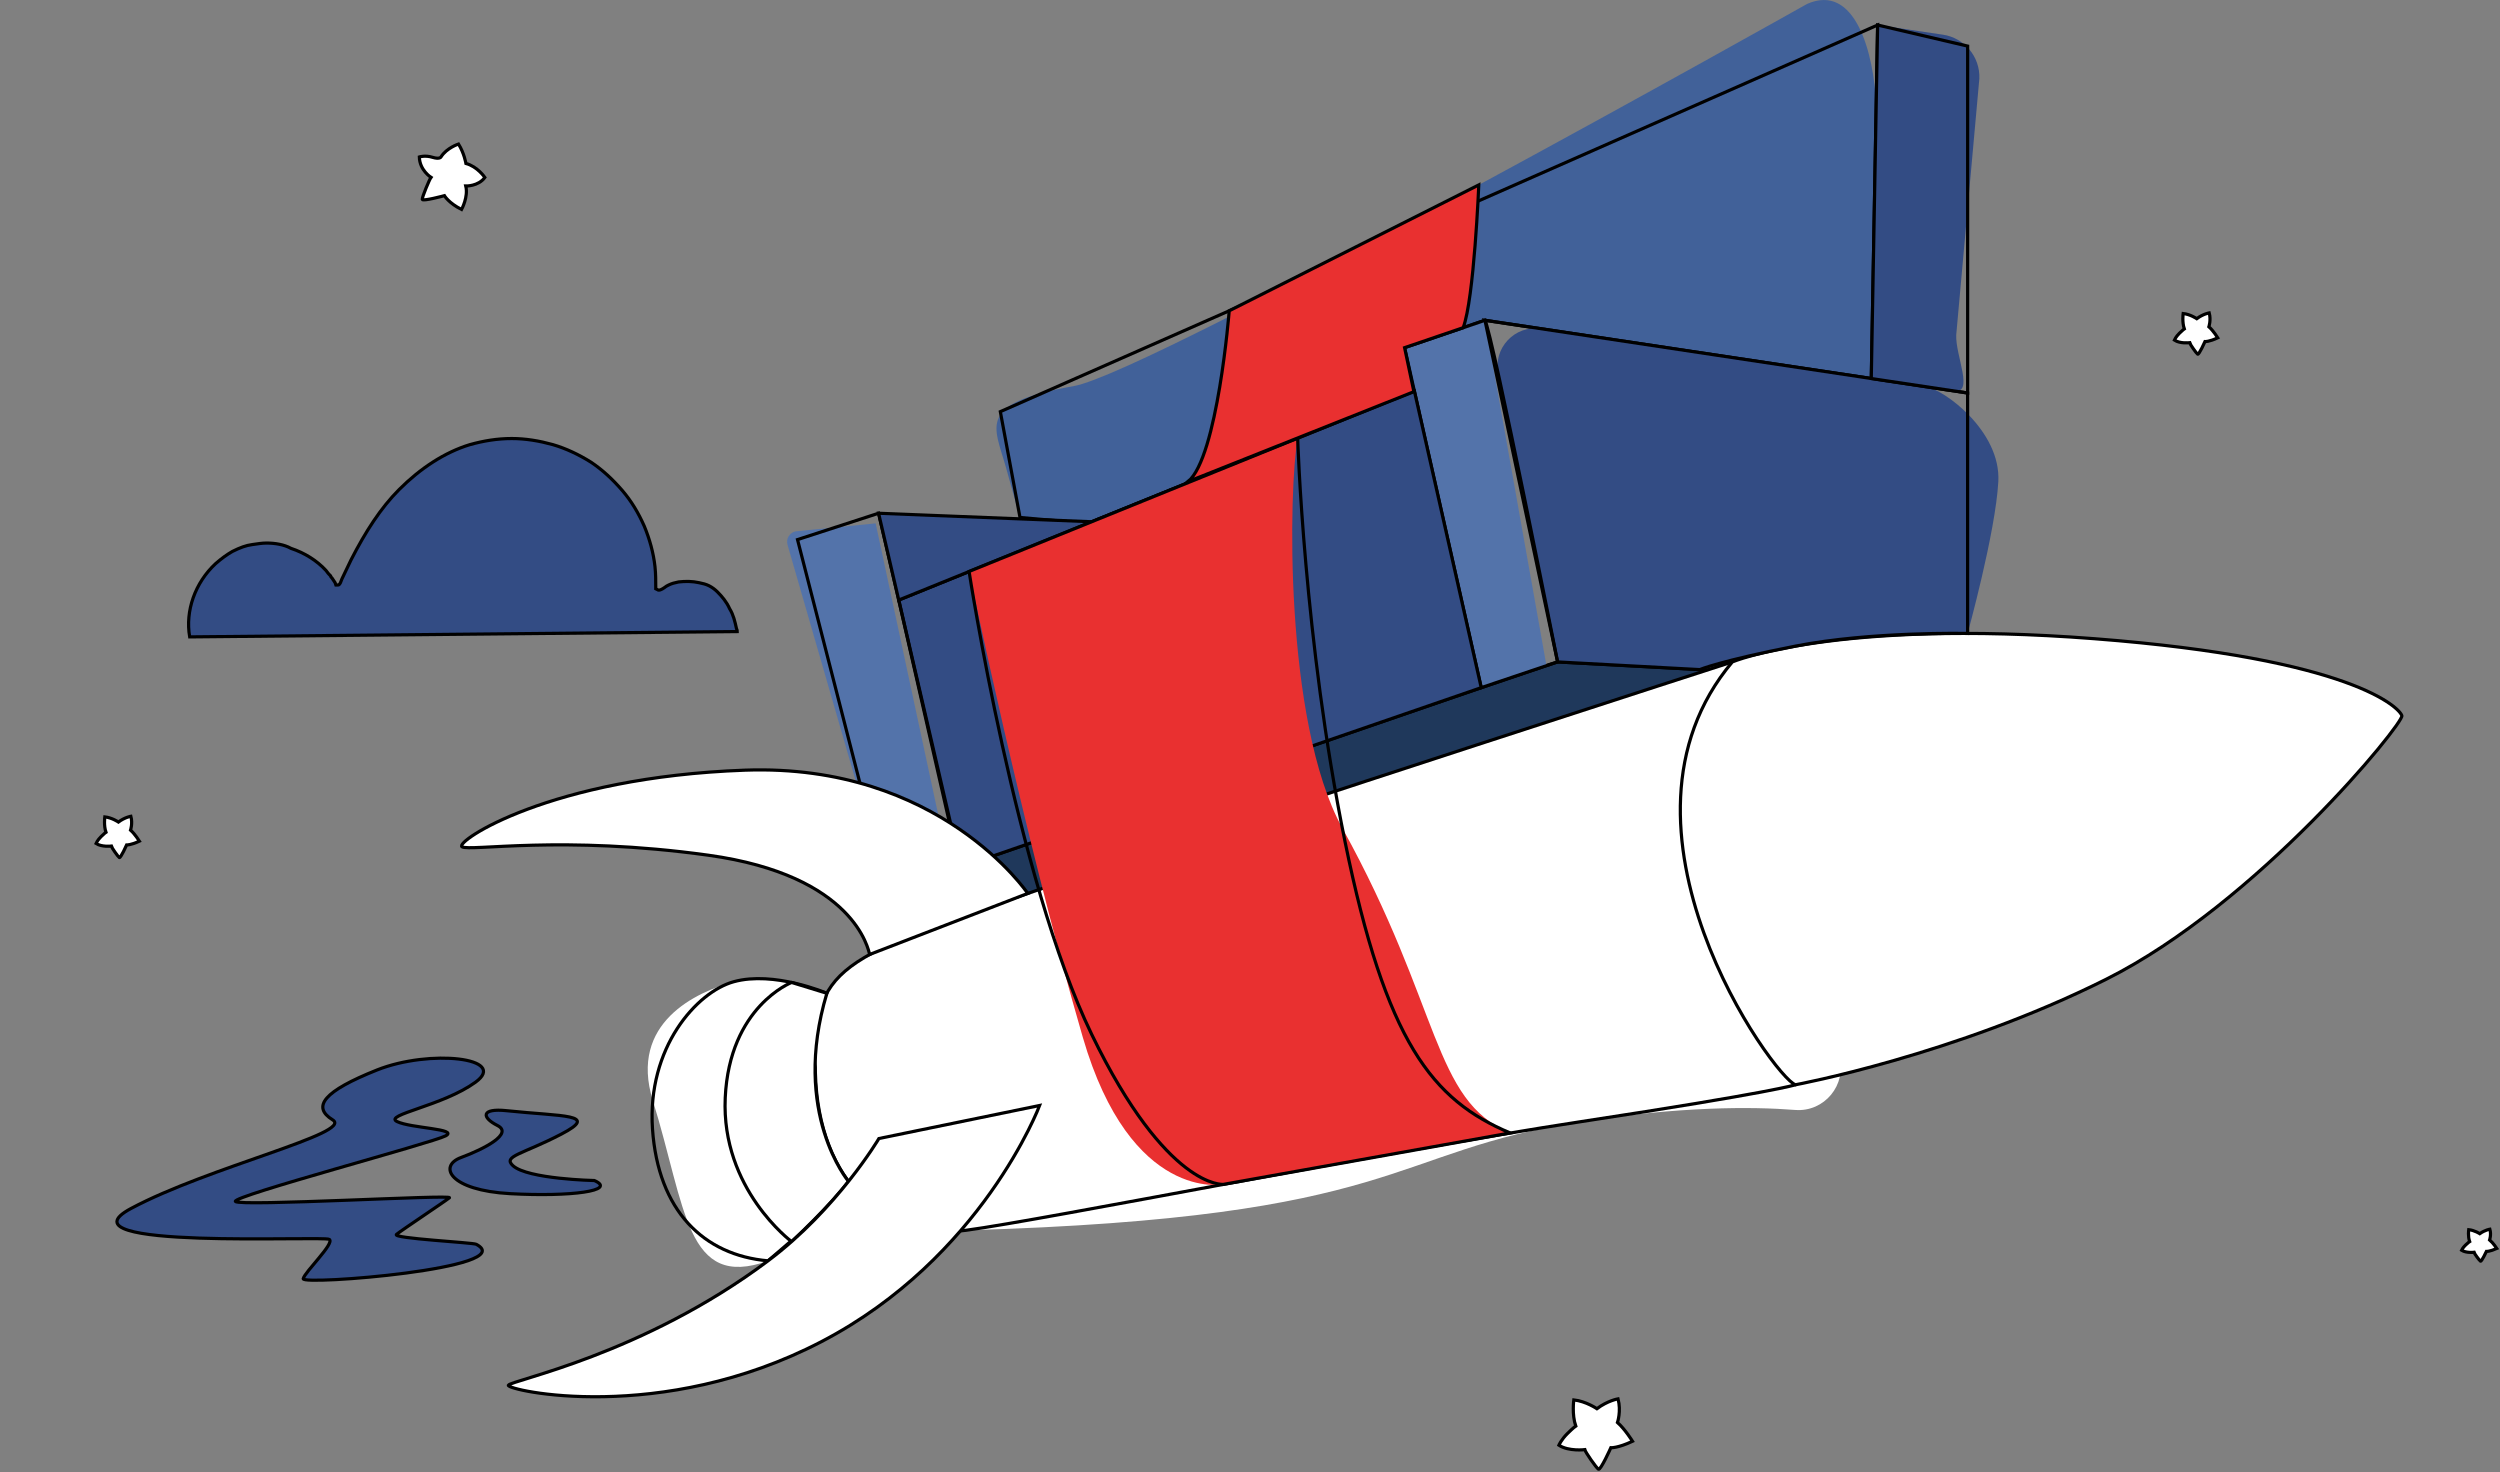 <svg width="781" height="460" viewBox="0 0 781 460" fill="none" xmlns="http://www.w3.org/2000/svg">
<rect x="0" y="0" width="781" height="460" fill="#808080" stroke="none"/>
<g clip-path="url(#clip0_503_5)">
<path d="M277.43 278.921C285.648 275.631 485.612 206.785 486.591 206.785C487.57 206.785 533.375 209.314 533.375 209.314L523.431 223.583L337.945 286.172L277.43 278.921Z" fill="#1F385B" stroke="black" stroke-miterlimit="10"/>
<path d="M83.293 169.649C81.87 169.649 80.438 169.889 78.775 170.13C76.872 170.371 74.969 171.083 72.585 172.277C70.922 173.23 69.25 174.424 67.346 176.09C60.925 182.05 57.83 190.869 59.253 198.966L230.311 197.301C230.311 197.06 230.311 196.829 230.071 196.347C229.6 194.2 229.119 192.053 227.928 190.147C226.976 188 225.544 186.334 224.121 184.9C223.41 184.187 222.458 183.465 221.507 182.993C220.555 182.512 219.603 182.281 218.411 182.04C216.268 181.559 214.124 181.559 211.991 181.799C210.799 182.04 209.847 182.281 208.895 182.753C208.424 182.993 207.944 183.224 207.703 183.465C207.463 183.706 207.232 183.706 206.992 183.937L206.521 184.178C206.05 184.418 205.57 184.418 205.329 184.178L204.858 183.937V183.465C204.858 181.559 204.858 179.171 204.618 177.034C204.147 172.739 202.955 168.455 201.283 164.401C199.379 160.107 197.236 156.535 194.381 153.204C191.286 149.632 188.191 146.772 184.625 144.385C180.818 141.997 176.771 140.091 172.725 138.906C168.438 137.712 164.16 137 159.873 137C155.356 137 151.068 137.712 146.791 138.906C138.938 141.294 131.325 146.291 124.664 152.963C118.954 158.682 114.196 166.067 109.678 174.886C108.727 176.793 107.775 178.94 106.824 180.846L106.353 182.04C106.112 182.512 105.882 182.753 105.641 182.753H104.93L104.69 182.04L103.738 180.606C103.498 180.365 103.267 180.124 103.267 179.893C103.027 179.652 103.027 179.652 102.796 179.412C102.325 178.94 102.085 178.458 101.844 178.218C98.99 175.118 95.183 172.739 90.896 171.305C88.772 170.121 85.917 169.649 83.293 169.649Z" fill="#334C84" stroke="black" stroke-miterlimit="10"/>
<path d="M541.181 206.785C541.181 206.785 398.447 252.897 329.379 276.289C260.311 299.681 253.935 301.655 254.721 334.93C255.545 369.805 276.876 385.055 301.749 384.346C438.777 380.398 433.303 359.638 493.817 350.413C524.964 345.665 546.887 345.652 560.811 346.749C569.944 347.471 577.016 338.878 574.607 330.027L541.181 206.785Z" fill="white"/>
<path d="M541.181 206.785C541.181 206.785 398.447 252.897 329.379 276.289C260.311 299.681 253.935 301.655 254.721 334.93C255.545 369.805 277.082 387.636 301.749 384.346C326.416 381.056 433.303 359.638 493.817 350.413C554.332 341.188 560.914 338.878 560.914 338.878L541.181 206.785Z" stroke="black" stroke-miterlimit="10"/>
<path d="M560.914 338.878C554.332 336.904 497.772 258.497 541.181 206.785C541.181 206.785 573.409 193.276 654.314 199.534C735.22 205.792 749.685 221.274 750.342 223.584C750.999 225.893 705.284 282.225 657.934 305.939C610.583 329.653 560.914 338.878 560.914 338.878Z" fill="white" stroke="black" stroke-miterlimit="10"/>
<path d="M258.302 310.287C258.302 310.287 241.788 303.191 229.191 306.7C217.701 309.9 196.383 319.383 203.931 343.781C214.313 377.289 214.275 403.119 239.934 393.894L246.928 387.881" fill="white"/>
<path d="M258.301 310.287C258.301 310.287 241.788 303.191 229.19 306.7C217.7 309.9 202.089 327.228 203.841 352.71C205.592 378.179 219.761 392.126 239.933 393.881L246.927 387.868" stroke="black" stroke-miterlimit="10"/>
<path d="M247.302 306.919C247.302 306.919 227.877 314.39 226.563 342.943C225.249 371.495 247.302 387.881 247.302 387.881C247.302 387.881 259.448 376.579 265.077 369.07C265.077 369.07 247.083 347.755 258.315 310.3L247.302 306.919Z" fill="white" stroke="black" stroke-miterlimit="10"/>
<path d="M148.788 388.72C147.719 388.152 122.356 386.888 123.85 385.636C125.344 384.385 139.088 375.276 140.402 374.179C141.716 373.082 74.593 376.992 73.537 375.327C72.481 373.676 135.031 357.058 139.217 354.839C143.391 352.619 128.346 352.49 124.031 350.374C119.715 348.258 138.316 345.51 148.53 338.091C159.054 330.453 134.284 327.679 117.758 334.272C101.231 340.865 97.251 345.73 103.923 349.845C110.609 353.961 65.229 364.528 40.922 377.534C16.616 390.539 101.128 385.972 102.88 387.185C104.632 388.397 95.242 397.3 94.726 399.467C94.211 401.635 162.815 396.177 148.788 388.72Z" fill="#334C84" stroke="black" stroke-miterlimit="10"/>
<path d="M339.813 163.511L318.636 161.679L314.334 146.286C310.586 132.881 304.879 126.017 335.407 120.624C359.855 116.301 564.534 1.226 564.534 1.226C579.553 -5.432 585.401 16.425 586.123 32.862L584.59 118.249L463.895 100.057L438.79 108.624L441.701 122.378L339.813 163.511Z" fill="#416199"/>
<path d="M339.813 163.511L318.649 161.666L312.505 128.597L586.574 7.819L584.59 118.249L463.895 100.057L438.79 108.611L441.701 122.365L339.813 163.511Z" stroke="black" stroke-miterlimit="10"/>
<path d="M185.679 368.799C185.679 368.799 164.837 368.373 160.239 364.154C156.954 361.135 163.227 360.632 175.361 354.297C187.508 347.962 175.915 348.852 158.281 346.981C150.218 346.129 150.385 349.071 155.409 351.613C160.432 354.155 151.3 358.916 144.048 361.599C136.796 364.283 140.441 371.869 159.402 372.902C178.362 373.934 192.918 371.986 185.679 368.799Z" fill="#334C84" stroke="black" stroke-miterlimit="10"/>
<path d="M468.094 116.933C474.754 147.086 486.591 206.785 486.591 206.785L531.005 209.185C531.005 209.185 537.407 206.462 560.915 201.843C584.435 197.237 614.68 197.882 614.68 197.882C614.68 197.882 623.4 166.375 624.276 150.454C625.152 134.532 606.951 121.372 601.477 120.791L481.387 102.689C473.195 101.451 466.304 108.831 468.094 116.933Z" fill="#334C84"/>
<path d="M463.896 100.057C466.201 104.005 486.592 206.785 486.592 206.785L531.005 209.185C531.005 209.185 537.407 206.462 560.915 201.843C584.436 197.237 614.68 197.882 614.68 197.882V122.778L463.896 100.057Z" stroke="black" stroke-miterlimit="10"/>
<path d="M463.895 100.057L438.79 108.611L462.736 214.823L483.113 207.959L463.895 100.057Z" fill="#5373AA"/>
<path d="M463.895 100.057L438.79 108.611L462.736 214.823L486.591 206.785L463.895 100.057Z" stroke="black" stroke-miterlimit="10"/>
<path d="M280.767 187.457L441.843 122.133L462.736 214.823L299.792 271L280.767 187.457Z" fill="#334C84" stroke="black" stroke-miterlimit="10"/>
<path d="M277.43 278.922L246.026 170.207C245.485 168.336 246.631 166.401 248.538 165.988L273.552 163.498L296.287 269.348" fill="#5373AA"/>
<path d="M277.43 278.922L249.144 168.569L274.468 160.337L299.792 269.348" stroke="black" stroke-miterlimit="10"/>
<path d="M274.57 355.677L324.78 345.355C324.78 345.355 306.798 393.016 256.588 419.144C206.378 445.271 158.139 434.291 158.809 432.755C159.466 431.22 200.685 423.311 239.933 393.881C261.535 377.701 274.57 355.677 274.57 355.677Z" fill="white" stroke="black" stroke-miterlimit="10"/>
<path d="M341.062 162.995L274.468 160.337L280.767 187.457L341.062 162.995Z" fill="#334C84" stroke="black" stroke-miterlimit="10"/>
<path d="M611.123 104.664L618.349 24.54C618.607 17.741 613.699 11.832 606.975 10.838L586.559 7.806L584.575 118.237L610.337 122.12C616.868 123.114 610.878 111.269 611.123 104.664Z" fill="#334C84"/>
<path d="M614.691 122.778V14.399L586.572 7.819L584.588 118.249L614.691 122.778Z" stroke="black" stroke-miterlimit="10"/>
<path d="M382.191 369.999C382.191 369.999 353.325 375.792 338.267 324.054C319.499 259.568 302.754 178.529 302.754 178.529L405.403 136.894C402.607 151.796 400.959 225.429 419.34 258.691C450.396 314.867 447.42 343.64 471.778 353.936L382.191 369.999Z" fill="#E93030"/>
<path d="M382.191 369.999C382.191 369.999 364.557 371.65 341.062 323.177C317.567 274.703 302.741 178.529 302.741 178.529L405.39 136.894C405.39 136.894 407.322 199.857 420.151 262.768C432.981 325.693 447.42 343.64 471.766 353.936L382.191 369.999Z" stroke="black" stroke-miterlimit="10"/>
<path d="M371.152 150.454C380.362 142.88 384.008 97.09 384.008 97.09L461.976 57.764C461.976 57.764 460.495 93.49 457.094 102.367L438.79 108.612L441.701 122.365L371.152 150.454Z" fill="#E93030" stroke="black" stroke-miterlimit="10"/>
<path d="M321.071 279.102C321.071 279.102 293.648 238.408 232.695 240.602C171.742 242.795 141.923 263 144.331 264.535C146.74 266.071 175.465 260.807 221.282 267.167C267.1 273.528 271.273 296.817 271.686 298.172L321.071 279.102Z" fill="white" stroke="black" stroke-miterlimit="10"/>
<path d="M137.775 49.013C139.553 46.187 143.237 45 143.237 45C145.027 47.864 145.556 51.064 145.556 51.064C149.188 52.045 151.468 55.438 151.468 55.438C149.394 58.251 145.504 58.109 145.504 58.109C146.354 61.489 144.19 65.437 144.19 65.437C140.197 63.45 138.832 61.128 138.832 61.128C138.832 61.128 131.979 62.986 131.915 62.276C131.85 61.566 134.169 56.032 134.645 55.412C134.645 55.412 131.09 53.18 131 49.026C131 49.026 132.829 48.432 135.109 49.142C137.415 49.851 137.775 49.013 137.775 49.013Z" fill="white" stroke="black" stroke-miterlimit="10"/>
<path d="M33.104 259.993C32.37 257.89 32.744 255.194 32.744 255.194C34.985 255.439 36.994 256.806 36.994 256.806C39.004 255.31 40.884 255 40.884 255C41.49 257.258 40.781 259.335 40.781 259.335C42.172 260.561 43.551 262.78 43.551 262.78C40.859 264.044 39.558 263.967 39.558 263.967C39.558 263.967 37.677 268.16 37.278 267.902C36.878 267.644 34.895 264.819 34.766 264.315C34.766 264.315 31.816 264.677 30 263.503C30 263.503 30.425 262.496 31.559 261.374C32.692 260.251 33.104 259.993 33.104 259.993Z" fill="white" stroke="black" stroke-miterlimit="10"/>
<path d="M682.38 102.741C681.646 100.638 682.019 97.942 682.019 97.942C684.26 98.187 686.27 99.554 686.27 99.554C688.279 98.058 690.16 97.748 690.16 97.748C690.765 100.006 690.057 102.083 690.057 102.083C691.448 103.309 692.826 105.528 692.826 105.528C690.147 106.793 688.833 106.715 688.833 106.715C688.833 106.715 686.953 110.908 686.553 110.65C686.154 110.392 684.17 107.567 684.041 107.063C684.041 107.063 681.092 107.425 679.275 106.251C679.275 106.251 679.7 105.244 680.834 104.122C681.968 102.999 682.38 102.741 682.38 102.741Z" fill="white" stroke="black" stroke-miterlimit="10"/>
</g>
<path d="M492.269 445.506C491.023 441.924 491.657 437.33 491.657 437.33C495.461 437.747 498.872 440.077 498.872 440.077C502.282 437.528 505.474 437 505.474 437C506.502 440.847 505.299 444.385 505.299 444.385C507.661 446.474 510 450.254 510 450.254C505.431 452.408 503.222 452.276 503.222 452.276C503.222 452.276 500.03 459.42 499.353 458.981C498.675 458.541 495.308 453.727 495.089 452.87C495.089 452.87 490.083 453.485 487 451.485C487 451.485 487.721 449.771 489.645 447.858C491.569 445.946 492.269 445.506 492.269 445.506Z" fill="white" stroke="black" stroke-miterlimit="10"/>
<path d="M771.52 387.867C770.924 386.238 771.227 384.15 771.227 384.15C773.047 384.34 774.678 385.399 774.678 385.399C776.309 384.24 777.836 384 777.836 384C778.327 385.748 777.752 387.357 777.752 387.357C778.881 388.306 780 390.025 780 390.025C777.815 391.004 776.759 390.944 776.759 390.944C776.759 390.944 775.232 394.191 774.908 393.991C774.584 393.791 772.973 391.603 772.869 391.214C772.869 391.214 770.474 391.493 769 390.584C769 390.584 769.345 389.805 770.265 388.936C771.185 388.066 771.52 387.867 771.52 387.867Z" fill="white" stroke="black" stroke-miterlimit="10"/>
<defs>
<clipPath id="clip0_503_5">
<rect width="751" height="437" fill="white"/>
</clipPath>
</defs>
</svg>
